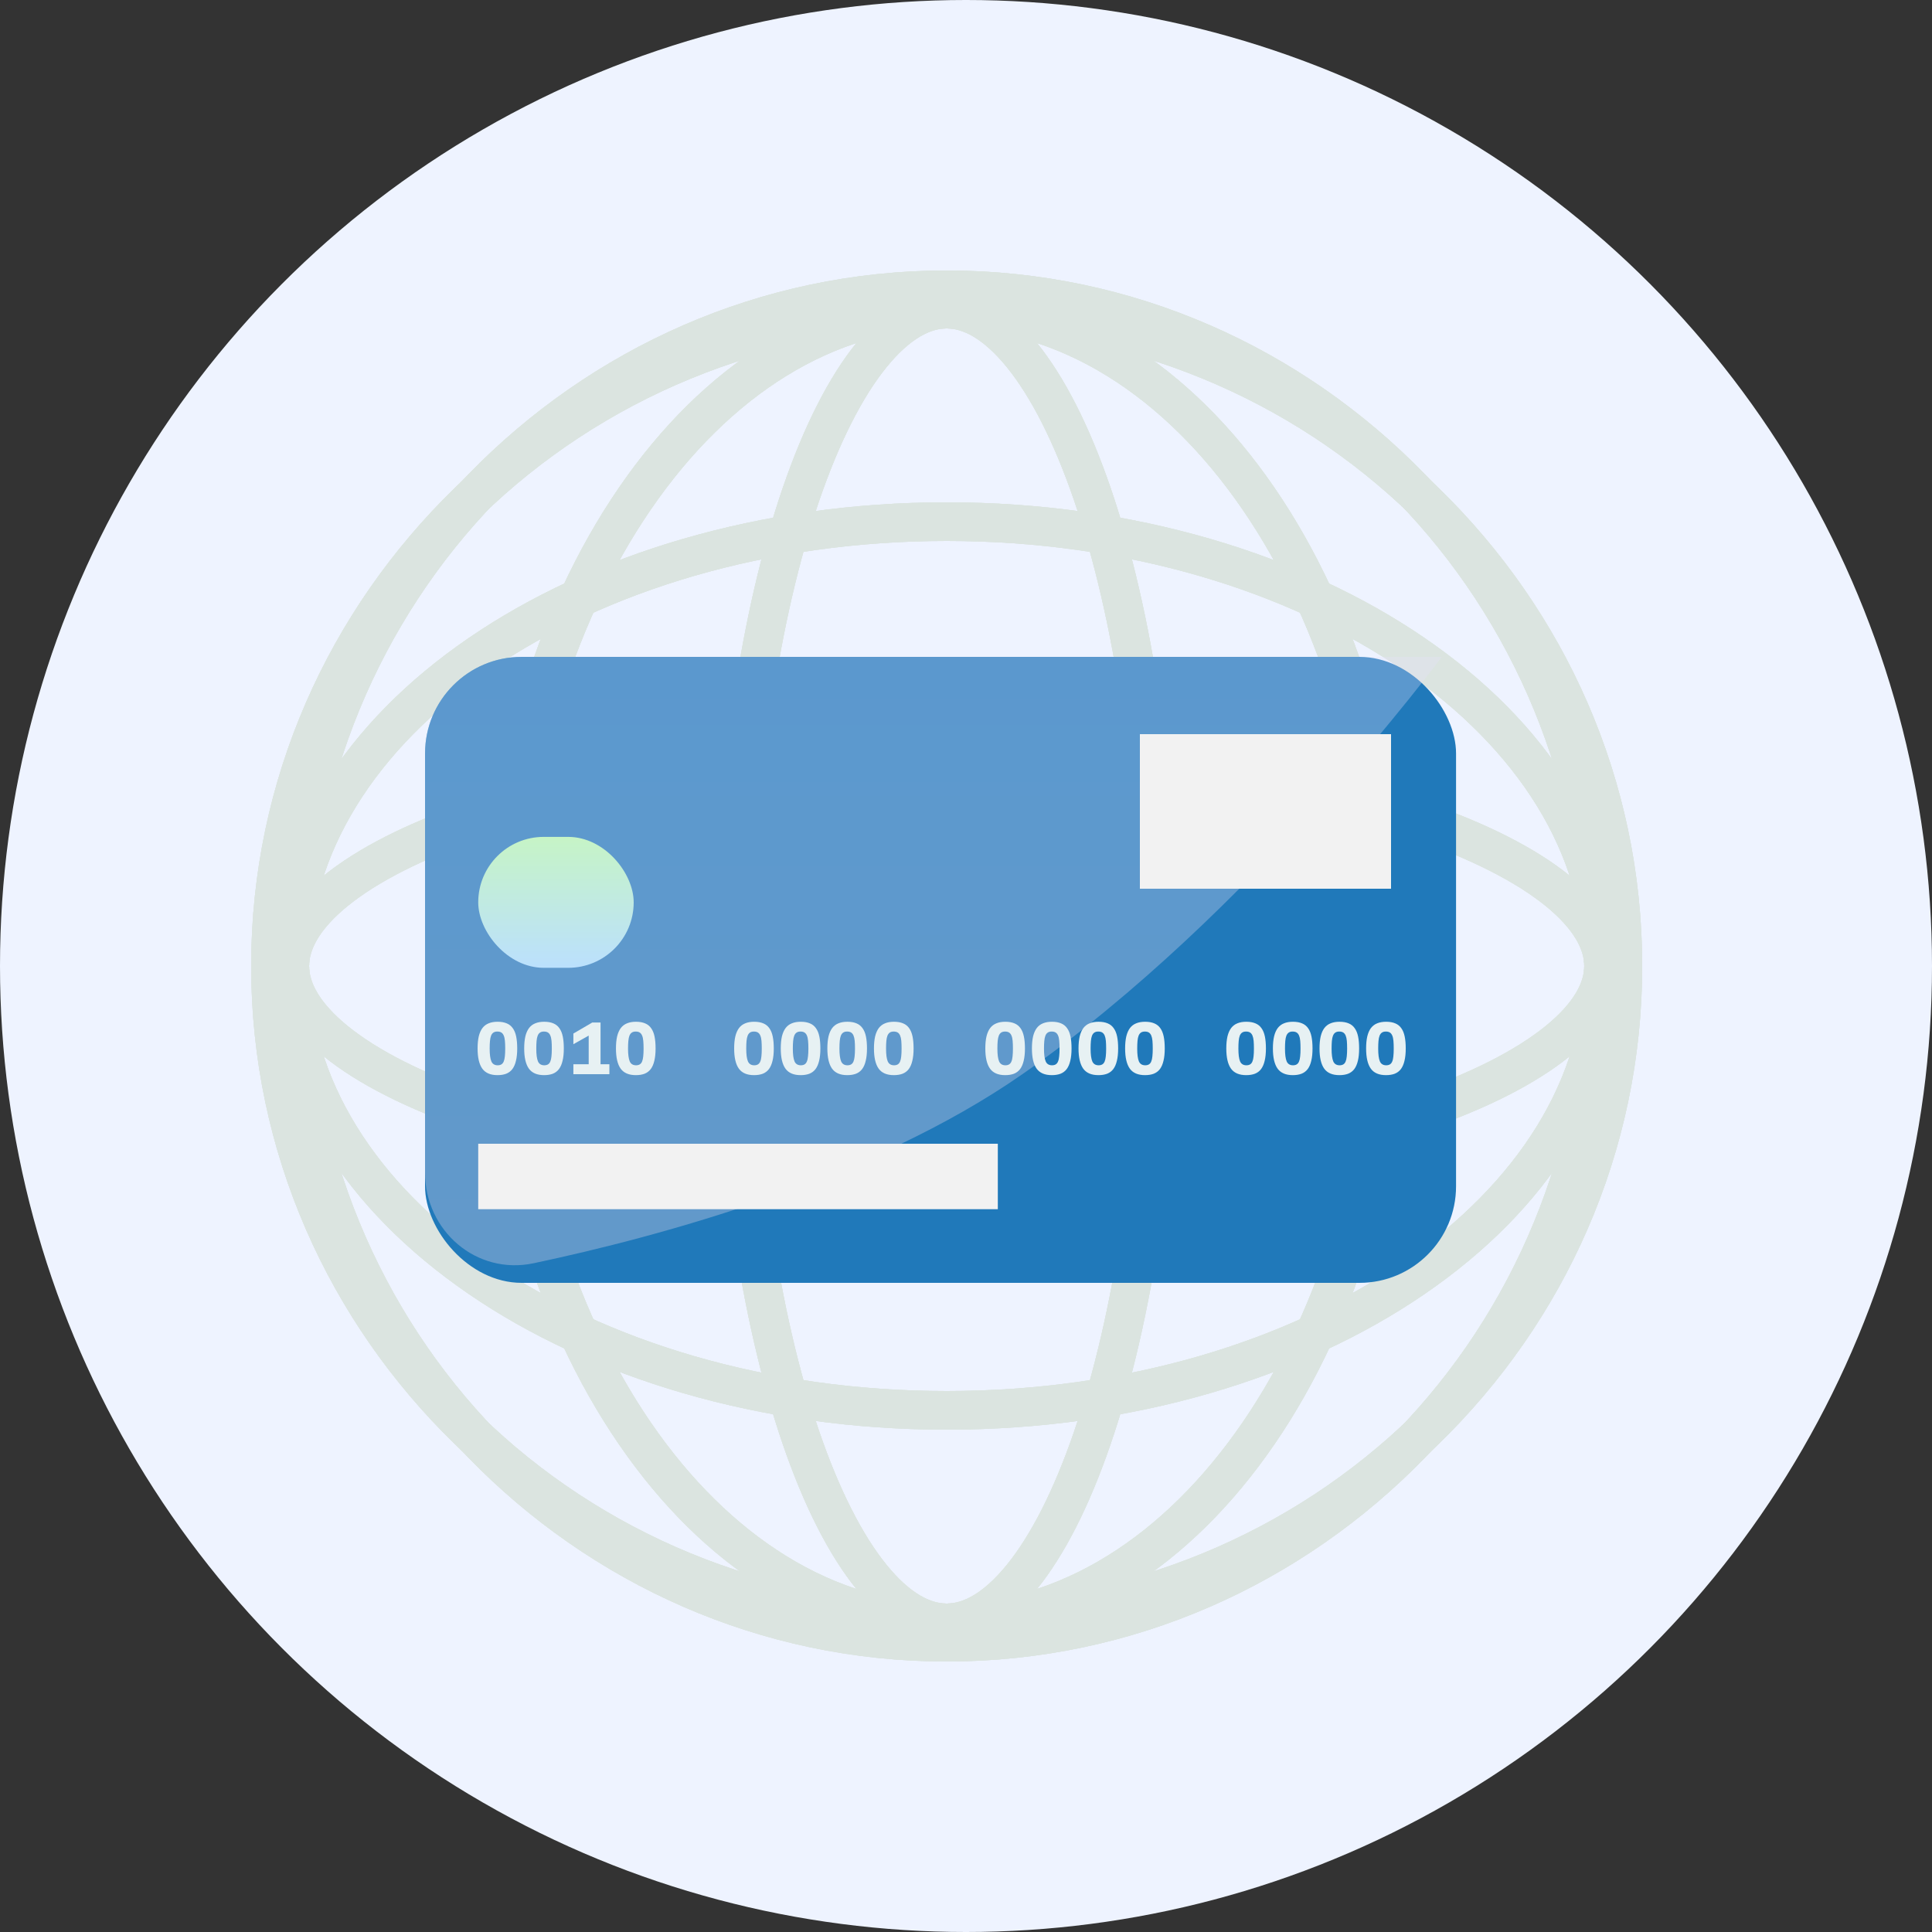 <?xml version="1.0" encoding="UTF-8"?> <svg xmlns="http://www.w3.org/2000/svg" width="100" height="100" viewBox="0 0 100 100" fill="none"><rect x="0" y="0" width="100" height="100" fill="#333333" stroke="none"/> <circle cx="50" cy="50" r="50" fill="#EEF3FF"></circle> <path d="M60 50C60 59.585 58.666 68.22 56.539 74.424C55.474 77.531 54.228 79.974 52.894 81.62C51.553 83.274 50.231 84 49 84C47.769 84 46.447 83.274 45.106 81.62C43.772 79.974 42.526 77.531 41.461 74.424C39.334 68.22 38 59.585 38 50C38 40.415 39.334 31.78 41.461 25.576C42.526 22.469 43.772 20.026 45.106 18.38C46.447 16.726 47.769 16 49 16C50.231 16 51.553 16.726 52.894 18.38C54.228 20.026 55.474 22.469 56.539 25.576C58.666 31.78 60 40.415 60 50Z" stroke="#DBE4E0" stroke-width="2"></path> <path d="M60 50C60 59.585 58.666 68.22 56.539 74.424C55.474 77.531 54.228 79.974 52.894 81.62C51.553 83.274 50.231 84 49 84C47.769 84 46.447 83.274 45.106 81.62C43.772 79.974 42.526 77.531 41.461 74.424C39.334 68.22 38 59.585 38 50C38 40.415 39.334 31.78 41.461 25.576C42.526 22.469 43.772 20.026 45.106 18.38C46.447 16.726 47.769 16 49 16C50.231 16 51.553 16.726 52.894 18.38C54.228 20.026 55.474 22.469 56.539 25.576C58.666 31.78 60 40.415 60 50Z" stroke="#DBE4E0" stroke-width="2"></path> <path d="M60 50C60 59.585 58.666 68.22 56.539 74.424C55.474 77.531 54.228 79.974 52.894 81.62C51.553 83.274 50.231 84 49 84C47.769 84 46.447 83.274 45.106 81.62C43.772 79.974 42.526 77.531 41.461 74.424C39.334 68.22 38 59.585 38 50C38 40.415 39.334 31.78 41.461 25.576C42.526 22.469 43.772 20.026 45.106 18.38C46.447 16.726 47.769 16 49 16C50.231 16 51.553 16.726 52.894 18.38C54.228 20.026 55.474 22.469 56.539 25.576C58.666 31.78 60 40.415 60 50Z" stroke="#DBE4E0" stroke-width="2"></path> <path d="M72 50C72 59.489 69.361 68.036 65.146 74.183C60.928 80.335 55.202 84 49 84C42.798 84 37.072 80.335 32.854 74.183C28.639 68.036 26 59.489 26 50C26 40.511 28.639 31.964 32.854 25.817C37.072 19.665 42.798 16 49 16C55.202 16 60.928 19.665 65.146 25.817C69.361 31.964 72 40.511 72 50Z" stroke="#DBE4E0" stroke-width="2"></path> <path d="M72 50C72 59.489 69.361 68.036 65.146 74.183C60.928 80.335 55.202 84 49 84C42.798 84 37.072 80.335 32.854 74.183C28.639 68.036 26 59.489 26 50C26 40.511 28.639 31.964 32.854 25.817C37.072 19.665 42.798 16 49 16C55.202 16 60.928 19.665 65.146 25.817C69.361 31.964 72 40.511 72 50Z" stroke="#DBE4E0" stroke-width="2"></path> <path d="M72 50C72 59.489 69.361 68.036 65.146 74.183C60.928 80.335 55.202 84 49 84C42.798 84 37.072 80.335 32.854 74.183C28.639 68.036 26 59.489 26 50C26 40.511 28.639 31.964 32.854 25.817C37.072 19.665 42.798 16 49 16C55.202 16 60.928 19.665 65.146 25.817C69.361 31.964 72 40.511 72 50Z" stroke="#DBE4E0" stroke-width="2"></path> <path d="M84 50C84 68.751 68.357 84 49 84C29.643 84 14 68.751 14 50C14 31.249 29.643 16 49 16C68.357 16 84 31.249 84 50Z" stroke="#DBE4E0" stroke-width="2"></path> <path d="M84 50C84 68.751 68.357 84 49 84C29.643 84 14 68.751 14 50C14 31.249 29.643 16 49 16C68.357 16 84 31.249 84 50Z" stroke="#DBE4E0" stroke-width="2"></path> <path d="M84 50C84 68.751 68.357 84 49 84C29.643 84 14 68.751 14 50C14 31.249 29.643 16 49 16C68.357 16 84 31.249 84 50Z" stroke="#DBE4E0" stroke-width="2"></path> <path d="M49 61C39.415 61 30.78 59.666 24.576 57.539C21.469 56.474 19.026 55.228 17.38 53.894C15.726 52.553 15 51.231 15 50C15 48.769 15.726 47.447 17.38 46.106C19.026 44.772 21.469 43.526 24.576 42.461C30.78 40.334 39.415 39 49 39C58.585 39 67.22 40.334 73.424 42.461C76.531 43.526 78.974 44.772 80.62 46.106C82.274 47.447 83 48.769 83 50C83 51.231 82.274 52.553 80.62 53.894C78.974 55.228 76.531 56.474 73.424 57.539C67.22 59.666 58.585 61 49 61Z" stroke="#DBE4E0" stroke-width="2"></path> <path d="M49 61C39.415 61 30.78 59.666 24.576 57.539C21.469 56.474 19.026 55.228 17.38 53.894C15.726 52.553 15 51.231 15 50C15 48.769 15.726 47.447 17.38 46.106C19.026 44.772 21.469 43.526 24.576 42.461C30.78 40.334 39.415 39 49 39C58.585 39 67.22 40.334 73.424 42.461C76.531 43.526 78.974 44.772 80.62 46.106C82.274 47.447 83 48.769 83 50C83 51.231 82.274 52.553 80.62 53.894C78.974 55.228 76.531 56.474 73.424 57.539C67.22 59.666 58.585 61 49 61Z" stroke="#DBE4E0" stroke-width="2"></path> <path d="M49 61C39.415 61 30.78 59.666 24.576 57.539C21.469 56.474 19.026 55.228 17.38 53.894C15.726 52.553 15 51.231 15 50C15 48.769 15.726 47.447 17.38 46.106C19.026 44.772 21.469 43.526 24.576 42.461C30.78 40.334 39.415 39 49 39C58.585 39 67.22 40.334 73.424 42.461C76.531 43.526 78.974 44.772 80.62 46.106C82.274 47.447 83 48.769 83 50C83 51.231 82.274 52.553 80.62 53.894C78.974 55.228 76.531 56.474 73.424 57.539C67.22 59.666 58.585 61 49 61Z" stroke="#DBE4E0" stroke-width="2"></path> <path d="M49 73C39.511 73 30.964 70.361 24.817 66.146C18.665 61.928 15 56.202 15 50C15 43.798 18.665 38.072 24.817 33.854C30.964 29.639 39.511 27 49 27C58.489 27 67.036 29.639 73.183 33.854C79.335 38.072 83 43.798 83 50C83 56.202 79.335 61.928 73.183 66.146C67.036 70.361 58.489 73 49 73Z" stroke="#DBE4E0" stroke-width="2"></path> <path d="M49 73C39.511 73 30.964 70.361 24.817 66.146C18.665 61.928 15 56.202 15 50C15 43.798 18.665 38.072 24.817 33.854C30.964 29.639 39.511 27 49 27C58.489 27 67.036 29.639 73.183 33.854C79.335 38.072 83 43.798 83 50C83 56.202 79.335 61.928 73.183 66.146C67.036 70.361 58.489 73 49 73Z" stroke="#DBE4E0" stroke-width="2"></path> <path d="M49 73C39.511 73 30.964 70.361 24.817 66.146C18.665 61.928 15 56.202 15 50C15 43.798 18.665 38.072 24.817 33.854C30.964 29.639 39.511 27 49 27C58.489 27 67.036 29.639 73.183 33.854C79.335 38.072 83 43.798 83 50C83 56.202 79.335 61.928 73.183 66.146C67.036 70.361 58.489 73 49 73Z" stroke="#DBE4E0" stroke-width="2"></path> <path d="M49 85C30.249 85 15 69.357 15 50C15 30.643 30.249 15 49 15C67.751 15 83 30.643 83 50C83 69.357 67.751 85 49 85Z" stroke="#DBE4E0" stroke-width="2"></path> <path d="M49 85C30.249 85 15 69.357 15 50C15 30.643 30.249 15 49 15C67.751 15 83 30.643 83 50C83 69.357 67.751 85 49 85Z" stroke="#DBE4E0" stroke-width="2"></path> <path d="M49 85C30.249 85 15 69.357 15 50C15 30.643 30.249 15 49 15C67.751 15 83 30.643 83 50C83 69.357 67.751 85 49 85Z" stroke="#DBE4E0" stroke-width="2"></path> <rect x="22" y="34" width="53.365" height="32.4" rx="5" fill="#2079BA"></rect> <path opacity="0.3" d="M22 39C22 36.239 24.239 34 27 34H74.624C74.624 34 64.777 47.341 52.918 55.6C45.106 61.04 34.171 63.999 27.617 65.386C24.658 66.011 22 63.713 22 60.689V39Z" fill="url(#paint0_linear)"></path> <rect x="24.753" y="43.317" width="8.047" height="6.777" rx="3.388" fill="url(#paint1_linear)"></rect> <rect x="24.753" y="59.2" width="26.894" height="3.388" fill="#F2F2F2"></rect> <rect x="59" y="38" width="13" height="8" fill="#F2F2F2"></rect> <path d="M24.72 54.269C24.72 54.026 24.741 53.816 24.781 53.641C24.824 53.465 24.888 53.322 24.972 53.21C25.058 53.098 25.166 53.017 25.296 52.966C25.425 52.912 25.579 52.886 25.757 52.886C25.942 52.886 26.1 52.914 26.23 52.97C26.359 53.023 26.463 53.107 26.542 53.221C26.624 53.333 26.682 53.477 26.718 53.652C26.753 53.825 26.771 54.031 26.771 54.269C26.771 54.519 26.749 54.731 26.706 54.906C26.666 55.081 26.603 55.225 26.519 55.337C26.436 55.446 26.329 55.526 26.199 55.577C26.072 55.625 25.922 55.649 25.749 55.649C25.389 55.649 25.127 55.538 24.964 55.314C24.802 55.088 24.72 54.739 24.72 54.269ZM25.345 54.277C25.345 54.579 25.375 54.799 25.433 54.937C25.491 55.071 25.601 55.139 25.761 55.139C25.837 55.139 25.901 55.123 25.951 55.093C26.002 55.062 26.042 55.014 26.07 54.948C26.1 54.879 26.12 54.79 26.131 54.681C26.143 54.572 26.15 54.438 26.15 54.281C26.15 54.121 26.145 53.985 26.134 53.873C26.124 53.761 26.104 53.67 26.073 53.599C26.043 53.527 26.001 53.475 25.948 53.442C25.894 53.409 25.826 53.393 25.742 53.393C25.658 53.393 25.591 53.41 25.54 53.446C25.489 53.479 25.448 53.532 25.418 53.606C25.39 53.677 25.371 53.769 25.361 53.881C25.35 53.992 25.345 54.125 25.345 54.277Z" fill="#E7F1F3"></path> <path d="M27.132 54.269C27.132 54.026 27.153 53.816 27.193 53.641C27.236 53.465 27.3 53.322 27.384 53.21C27.47 53.098 27.578 53.017 27.708 52.966C27.837 52.912 27.991 52.886 28.169 52.886C28.355 52.886 28.512 52.914 28.642 52.97C28.771 53.023 28.876 53.107 28.954 53.221C29.036 53.333 29.094 53.477 29.13 53.652C29.165 53.825 29.183 54.031 29.183 54.269C29.183 54.519 29.162 54.731 29.118 54.906C29.078 55.081 29.015 55.225 28.931 55.337C28.848 55.446 28.741 55.526 28.611 55.577C28.484 55.625 28.334 55.649 28.162 55.649C27.801 55.649 27.539 55.538 27.376 55.314C27.214 55.088 27.132 54.739 27.132 54.269ZM27.758 54.277C27.758 54.579 27.787 54.799 27.845 54.937C27.904 55.071 28.013 55.139 28.173 55.139C28.249 55.139 28.313 55.123 28.364 55.093C28.414 55.062 28.454 55.014 28.482 54.948C28.512 54.879 28.533 54.79 28.543 54.681C28.555 54.572 28.562 54.438 28.562 54.281C28.562 54.121 28.557 53.985 28.547 53.873C28.536 53.761 28.516 53.67 28.485 53.599C28.455 53.527 28.413 53.475 28.36 53.442C28.306 53.409 28.238 53.393 28.154 53.393C28.07 53.393 28.003 53.41 27.952 53.446C27.901 53.479 27.86 53.532 27.83 53.606C27.802 53.677 27.783 53.769 27.773 53.881C27.763 53.992 27.758 54.125 27.758 54.277Z" fill="#E7F1F3"></path> <path d="M29.678 55.085H30.471V53.602L29.678 54.048V53.496L30.657 52.924H31.084V55.085H31.542V55.6H29.678V55.085Z" fill="#E7F1F3"></path> <path d="M31.882 54.269C31.882 54.026 31.902 53.816 31.943 53.641C31.986 53.465 32.05 53.322 32.134 53.21C32.22 53.098 32.328 53.017 32.458 52.966C32.587 52.912 32.741 52.886 32.919 52.886C33.105 52.886 33.262 52.914 33.392 52.97C33.521 53.023 33.626 53.107 33.704 53.221C33.785 53.333 33.844 53.477 33.88 53.652C33.915 53.825 33.933 54.031 33.933 54.269C33.933 54.519 33.911 54.731 33.868 54.906C33.828 55.081 33.765 55.225 33.681 55.337C33.597 55.446 33.491 55.526 33.361 55.577C33.234 55.625 33.084 55.649 32.911 55.649C32.55 55.649 32.289 55.538 32.126 55.314C31.963 55.088 31.882 54.739 31.882 54.269ZM32.507 54.277C32.507 54.579 32.537 54.799 32.595 54.937C32.653 55.071 32.763 55.139 32.923 55.139C32.999 55.139 33.063 55.123 33.113 55.093C33.164 55.062 33.204 55.014 33.232 54.948C33.262 54.879 33.282 54.79 33.293 54.681C33.305 54.572 33.312 54.438 33.312 54.281C33.312 54.121 33.306 53.985 33.296 53.873C33.286 53.761 33.266 53.67 33.235 53.599C33.205 53.527 33.163 53.475 33.11 53.442C33.056 53.409 32.988 53.393 32.904 53.393C32.82 53.393 32.753 53.41 32.702 53.446C32.651 53.479 32.61 53.532 32.58 53.606C32.552 53.677 32.533 53.769 32.523 53.881C32.512 53.992 32.507 54.125 32.507 54.277Z" fill="#E7F1F3"></path> <path d="M63.473 54.269C63.473 54.026 63.494 53.816 63.534 53.641C63.578 53.465 63.641 53.322 63.725 53.21C63.811 53.098 63.919 53.017 64.049 52.966C64.179 52.912 64.332 52.886 64.51 52.886C64.696 52.886 64.853 52.914 64.983 52.97C65.112 53.023 65.217 53.107 65.295 53.221C65.377 53.333 65.435 53.477 65.471 53.652C65.506 53.825 65.524 54.031 65.524 54.269C65.524 54.519 65.502 54.731 65.459 54.906C65.419 55.081 65.356 55.225 65.272 55.337C65.189 55.446 65.082 55.526 64.952 55.577C64.825 55.625 64.675 55.649 64.503 55.649C64.142 55.649 63.88 55.538 63.717 55.314C63.555 55.088 63.473 54.739 63.473 54.269ZM64.099 54.277C64.099 54.579 64.128 54.799 64.186 54.937C64.245 55.071 64.354 55.139 64.514 55.139C64.59 55.139 64.654 55.123 64.705 55.093C64.755 55.062 64.795 55.014 64.823 54.948C64.853 54.879 64.874 54.79 64.884 54.681C64.897 54.572 64.903 54.438 64.903 54.281C64.903 54.121 64.898 53.985 64.888 53.873C64.877 53.761 64.857 53.67 64.827 53.599C64.796 53.527 64.754 53.475 64.701 53.442C64.647 53.409 64.579 53.393 64.495 53.393C64.411 53.393 64.344 53.41 64.293 53.446C64.242 53.479 64.201 53.532 64.171 53.606C64.143 53.677 64.124 53.769 64.114 53.881C64.104 53.992 64.099 54.125 64.099 54.277Z" fill="#E7F1F3"></path> <path d="M65.885 54.269C65.885 54.026 65.906 53.816 65.947 53.641C65.99 53.465 66.053 53.322 66.137 53.21C66.224 53.098 66.332 53.017 66.461 52.966C66.591 52.912 66.745 52.886 66.922 52.886C67.108 52.886 67.265 52.914 67.395 52.97C67.525 53.023 67.629 53.107 67.708 53.221C67.789 53.333 67.847 53.477 67.883 53.652C67.918 53.825 67.936 54.031 67.936 54.269C67.936 54.519 67.915 54.731 67.871 54.906C67.831 55.081 67.769 55.225 67.685 55.337C67.601 55.446 67.494 55.526 67.365 55.577C67.237 55.625 67.088 55.649 66.915 55.649C66.554 55.649 66.292 55.538 66.129 55.314C65.967 55.088 65.885 54.739 65.885 54.269ZM66.511 54.277C66.511 54.579 66.54 54.799 66.598 54.937C66.657 55.071 66.766 55.139 66.926 55.139C67.002 55.139 67.066 55.123 67.117 55.093C67.168 55.062 67.207 55.014 67.235 54.948C67.265 54.879 67.286 54.79 67.296 54.681C67.309 54.572 67.315 54.438 67.315 54.281C67.315 54.121 67.31 53.985 67.3 53.873C67.29 53.761 67.269 53.67 67.239 53.599C67.208 53.527 67.166 53.475 67.113 53.442C67.06 53.409 66.991 53.393 66.907 53.393C66.823 53.393 66.756 53.41 66.705 53.446C66.654 53.479 66.614 53.532 66.583 53.606C66.555 53.677 66.536 53.769 66.526 53.881C66.516 53.992 66.511 54.125 66.511 54.277Z" fill="#E7F1F3"></path> <path d="M68.298 54.269C68.298 54.026 68.318 53.816 68.359 53.641C68.402 53.465 68.465 53.322 68.549 53.21C68.636 53.098 68.744 53.017 68.873 52.966C69.003 52.912 69.157 52.886 69.335 52.886C69.52 52.886 69.677 52.914 69.807 52.97C69.937 53.023 70.041 53.107 70.12 53.221C70.201 53.333 70.26 53.477 70.295 53.652C70.331 53.825 70.348 54.031 70.348 54.269C70.348 54.519 70.327 54.731 70.284 54.906C70.243 55.081 70.181 55.225 70.097 55.337C70.013 55.446 69.906 55.526 69.777 55.577C69.65 55.625 69.5 55.649 69.327 55.649C68.966 55.649 68.704 55.538 68.542 55.314C68.379 55.088 68.298 54.739 68.298 54.269ZM68.923 54.277C68.923 54.579 68.952 54.799 69.01 54.937C69.069 55.071 69.178 55.139 69.338 55.139C69.415 55.139 69.478 55.123 69.529 55.093C69.58 55.062 69.619 55.014 69.647 54.948C69.677 54.879 69.698 54.79 69.708 54.681C69.721 54.572 69.727 54.438 69.727 54.281C69.727 54.121 69.722 53.985 69.712 53.873C69.702 53.761 69.681 53.67 69.651 53.599C69.62 53.527 69.578 53.475 69.525 53.442C69.472 53.409 69.403 53.393 69.319 53.393C69.235 53.393 69.168 53.41 69.117 53.446C69.066 53.479 69.026 53.532 68.995 53.606C68.967 53.677 68.948 53.769 68.938 53.881C68.928 53.992 68.923 54.125 68.923 54.277Z" fill="#E7F1F3"></path> <path d="M70.71 54.269C70.71 54.026 70.73 53.816 70.771 53.641C70.814 53.465 70.877 53.322 70.961 53.21C71.048 53.098 71.156 53.017 71.285 52.966C71.415 52.912 71.569 52.886 71.747 52.886C71.932 52.886 72.09 52.914 72.219 52.97C72.349 53.023 72.453 53.107 72.532 53.221C72.613 53.333 72.672 53.477 72.707 53.652C72.743 53.825 72.761 54.031 72.761 54.269C72.761 54.519 72.739 54.731 72.696 54.906C72.655 55.081 72.593 55.225 72.509 55.337C72.425 55.446 72.318 55.526 72.189 55.577C72.062 55.625 71.912 55.649 71.739 55.649C71.378 55.649 71.116 55.538 70.954 55.314C70.791 55.088 70.71 54.739 70.71 54.269ZM71.335 54.277C71.335 54.579 71.364 54.799 71.423 54.937C71.481 55.071 71.59 55.139 71.75 55.139C71.827 55.139 71.89 55.123 71.941 55.093C71.992 55.062 72.031 55.014 72.059 54.948C72.09 54.879 72.11 54.79 72.12 54.681C72.133 54.572 72.139 54.438 72.139 54.281C72.139 54.121 72.134 53.985 72.124 53.873C72.114 53.761 72.094 53.67 72.063 53.599C72.032 53.527 71.991 53.475 71.937 53.442C71.884 53.409 71.815 53.393 71.731 53.393C71.647 53.393 71.58 53.41 71.529 53.446C71.478 53.479 71.438 53.532 71.407 53.606C71.379 53.677 71.36 53.769 71.35 53.881C71.34 53.992 71.335 54.125 71.335 54.277Z" fill="#E7F1F3"></path> <path d="M51 54.269C51 54.026 51.02 53.816 51.061 53.641C51.104 53.465 51.168 53.322 51.252 53.21C51.338 53.098 51.446 53.017 51.576 52.966C51.705 52.912 51.859 52.886 52.037 52.886C52.222 52.886 52.38 52.914 52.51 52.97C52.639 53.023 52.743 53.107 52.822 53.221C52.903 53.333 52.962 53.477 52.997 53.652C53.033 53.825 53.051 54.031 53.051 54.269C53.051 54.519 53.029 54.731 52.986 54.906C52.945 55.081 52.883 55.225 52.799 55.337C52.715 55.446 52.609 55.526 52.479 55.577C52.352 55.625 52.202 55.649 52.029 55.649C51.668 55.649 51.407 55.538 51.244 55.314C51.081 55.088 51 54.739 51 54.269ZM51.625 54.277C51.625 54.579 51.654 54.799 51.713 54.937C51.771 55.071 51.88 55.139 52.041 55.139C52.117 55.139 52.18 55.123 52.231 55.093C52.282 55.062 52.321 55.014 52.349 54.948C52.38 54.879 52.4 54.79 52.41 54.681C52.423 54.572 52.429 54.438 52.429 54.281C52.429 54.121 52.424 53.985 52.414 53.873C52.404 53.761 52.384 53.67 52.353 53.599C52.323 53.527 52.281 53.475 52.227 53.442C52.174 53.409 52.105 53.393 52.022 53.393C51.938 53.393 51.87 53.41 51.819 53.446C51.769 53.479 51.728 53.532 51.698 53.606C51.67 53.677 51.651 53.769 51.64 53.881C51.63 53.992 51.625 54.125 51.625 54.277Z" fill="#E7F1F3"></path> <path d="M53.412 54.269C53.412 54.026 53.432 53.816 53.473 53.641C53.516 53.465 53.58 53.322 53.664 53.21C53.75 53.098 53.858 53.017 53.988 52.966C54.117 52.912 54.271 52.886 54.449 52.886C54.635 52.886 54.792 52.914 54.922 52.97C55.051 53.023 55.155 53.107 55.234 53.221C55.316 53.333 55.374 53.477 55.41 53.652C55.445 53.825 55.463 54.031 55.463 54.269C55.463 54.519 55.441 54.731 55.398 54.906C55.357 55.081 55.295 55.225 55.211 55.337C55.127 55.446 55.021 55.526 54.891 55.577C54.764 55.625 54.614 55.649 54.441 55.649C54.081 55.649 53.819 55.538 53.656 55.314C53.493 55.088 53.412 54.739 53.412 54.269ZM54.037 54.277C54.037 54.579 54.066 54.799 54.125 54.937C54.183 55.071 54.293 55.139 54.453 55.139C54.529 55.139 54.593 55.123 54.643 55.093C54.694 55.062 54.734 55.014 54.761 54.948C54.792 54.879 54.812 54.79 54.822 54.681C54.835 54.572 54.842 54.438 54.842 54.281C54.842 54.121 54.837 53.985 54.826 53.873C54.816 53.761 54.796 53.67 54.765 53.599C54.735 53.527 54.693 53.475 54.639 53.442C54.586 53.409 54.518 53.393 54.434 53.393C54.35 53.393 54.282 53.41 54.232 53.446C54.181 53.479 54.14 53.532 54.11 53.606C54.082 53.677 54.063 53.769 54.053 53.881C54.042 53.992 54.037 54.125 54.037 54.277Z" fill="#E7F1F3"></path> <path d="M55.824 54.269C55.824 54.026 55.845 53.816 55.885 53.641C55.928 53.465 55.992 53.322 56.076 53.21C56.162 53.098 56.27 53.017 56.4 52.966C56.529 52.912 56.683 52.886 56.861 52.886C57.047 52.886 57.204 52.914 57.334 52.97C57.463 53.023 57.568 53.107 57.646 53.221C57.728 53.333 57.786 53.477 57.822 53.652C57.857 53.825 57.875 54.031 57.875 54.269C57.875 54.519 57.853 54.731 57.81 54.906C57.77 55.081 57.707 55.225 57.623 55.337C57.54 55.446 57.433 55.526 57.303 55.577C57.176 55.625 57.026 55.649 56.853 55.649C56.493 55.649 56.231 55.538 56.068 55.314C55.906 55.088 55.824 54.739 55.824 54.269ZM56.449 54.277C56.449 54.579 56.479 54.799 56.537 54.937C56.596 55.071 56.705 55.139 56.865 55.139C56.941 55.139 57.005 55.123 57.056 55.093C57.106 55.062 57.146 55.014 57.174 54.948C57.204 54.879 57.224 54.79 57.235 54.681C57.247 54.572 57.254 54.438 57.254 54.281C57.254 54.121 57.249 53.985 57.239 53.873C57.228 53.761 57.208 53.67 57.178 53.599C57.147 53.527 57.105 53.475 57.052 53.442C56.998 53.409 56.93 53.393 56.846 53.393C56.762 53.393 56.695 53.41 56.644 53.446C56.593 53.479 56.552 53.532 56.522 53.606C56.494 53.677 56.475 53.769 56.465 53.881C56.455 53.992 56.449 54.125 56.449 54.277Z" fill="#E7F1F3"></path> <path d="M58.236 54.269C58.236 54.026 58.257 53.816 58.297 53.641C58.341 53.465 58.404 53.322 58.488 53.21C58.574 53.098 58.682 53.017 58.812 52.966C58.942 52.912 59.095 52.886 59.273 52.886C59.459 52.886 59.616 52.914 59.746 52.97C59.876 53.023 59.98 53.107 60.059 53.221C60.14 53.333 60.198 53.477 60.234 53.652C60.269 53.825 60.287 54.031 60.287 54.269C60.287 54.519 60.266 54.731 60.222 54.906C60.182 55.081 60.119 55.225 60.036 55.337C59.952 55.446 59.845 55.526 59.715 55.577C59.588 55.625 59.438 55.649 59.266 55.649C58.905 55.649 58.643 55.538 58.48 55.314C58.318 55.088 58.236 54.739 58.236 54.269ZM58.862 54.277C58.862 54.579 58.891 54.799 58.949 54.937C59.008 55.071 59.117 55.139 59.277 55.139C59.353 55.139 59.417 55.123 59.468 55.093C59.519 55.062 59.558 55.014 59.586 54.948C59.616 54.879 59.637 54.79 59.647 54.681C59.66 54.572 59.666 54.438 59.666 54.281C59.666 54.121 59.661 53.985 59.651 53.873C59.64 53.761 59.62 53.67 59.59 53.599C59.559 53.527 59.517 53.475 59.464 53.442C59.41 53.409 59.342 53.393 59.258 53.393C59.174 53.393 59.107 53.41 59.056 53.446C59.005 53.479 58.965 53.532 58.934 53.606C58.906 53.677 58.887 53.769 58.877 53.881C58.867 53.992 58.862 54.125 58.862 54.277Z" fill="#E7F1F3"></path> <path d="M38 54.269C38 54.026 38.02 53.816 38.061 53.641C38.104 53.465 38.168 53.322 38.252 53.21C38.338 53.098 38.446 53.017 38.576 52.966C38.705 52.912 38.859 52.886 39.037 52.886C39.222 52.886 39.38 52.914 39.51 52.97C39.639 53.023 39.743 53.107 39.822 53.221C39.903 53.333 39.962 53.477 39.997 53.652C40.033 53.825 40.051 54.031 40.051 54.269C40.051 54.519 40.029 54.731 39.986 54.906C39.945 55.081 39.883 55.225 39.799 55.337C39.715 55.446 39.609 55.526 39.479 55.577C39.352 55.625 39.202 55.649 39.029 55.649C38.668 55.649 38.407 55.538 38.244 55.314C38.081 55.088 38 54.739 38 54.269ZM38.625 54.277C38.625 54.579 38.654 54.799 38.713 54.937C38.771 55.071 38.88 55.139 39.041 55.139C39.117 55.139 39.18 55.123 39.231 55.093C39.282 55.062 39.321 55.014 39.349 54.948C39.38 54.879 39.4 54.79 39.41 54.681C39.423 54.572 39.429 54.438 39.429 54.281C39.429 54.121 39.424 53.985 39.414 53.873C39.404 53.761 39.384 53.67 39.353 53.599C39.323 53.527 39.281 53.475 39.227 53.442C39.174 53.409 39.105 53.393 39.022 53.393C38.938 53.393 38.87 53.41 38.819 53.446C38.769 53.479 38.728 53.532 38.698 53.606C38.67 53.677 38.651 53.769 38.64 53.881C38.63 53.992 38.625 54.125 38.625 54.277Z" fill="#E7F1F3"></path> <path d="M40.412 54.269C40.412 54.026 40.432 53.816 40.473 53.641C40.516 53.465 40.58 53.322 40.664 53.21C40.75 53.098 40.858 53.017 40.988 52.966C41.117 52.912 41.271 52.886 41.449 52.886C41.635 52.886 41.792 52.914 41.922 52.97C42.051 53.023 42.155 53.107 42.234 53.221C42.316 53.333 42.374 53.477 42.41 53.652C42.445 53.825 42.463 54.031 42.463 54.269C42.463 54.519 42.441 54.731 42.398 54.906C42.357 55.081 42.295 55.225 42.211 55.337C42.127 55.446 42.021 55.526 41.891 55.577C41.764 55.625 41.614 55.649 41.441 55.649C41.081 55.649 40.819 55.538 40.656 55.314C40.493 55.088 40.412 54.739 40.412 54.269ZM41.037 54.277C41.037 54.579 41.066 54.799 41.125 54.937C41.183 55.071 41.293 55.139 41.453 55.139C41.529 55.139 41.593 55.123 41.643 55.093C41.694 55.062 41.734 55.014 41.761 54.948C41.792 54.879 41.812 54.79 41.822 54.681C41.835 54.572 41.842 54.438 41.842 54.281C41.842 54.121 41.837 53.985 41.826 53.873C41.816 53.761 41.796 53.67 41.765 53.599C41.735 53.527 41.693 53.475 41.639 53.442C41.586 53.409 41.518 53.393 41.434 53.393C41.35 53.393 41.282 53.41 41.232 53.446C41.181 53.479 41.14 53.532 41.11 53.606C41.082 53.677 41.063 53.769 41.053 53.881C41.042 53.992 41.037 54.125 41.037 54.277Z" fill="#E7F1F3"></path> <path d="M42.824 54.269C42.824 54.026 42.845 53.816 42.885 53.641C42.928 53.465 42.992 53.322 43.076 53.21C43.162 53.098 43.27 53.017 43.4 52.966C43.529 52.912 43.683 52.886 43.861 52.886C44.047 52.886 44.204 52.914 44.334 52.97C44.463 53.023 44.568 53.107 44.646 53.221C44.728 53.333 44.786 53.477 44.822 53.652C44.857 53.825 44.875 54.031 44.875 54.269C44.875 54.519 44.853 54.731 44.81 54.906C44.77 55.081 44.707 55.225 44.623 55.337C44.54 55.446 44.433 55.526 44.303 55.577C44.176 55.625 44.026 55.649 43.853 55.649C43.493 55.649 43.231 55.538 43.068 55.314C42.906 55.088 42.824 54.739 42.824 54.269ZM43.449 54.277C43.449 54.579 43.479 54.799 43.537 54.937C43.596 55.071 43.705 55.139 43.865 55.139C43.941 55.139 44.005 55.123 44.056 55.093C44.106 55.062 44.146 55.014 44.174 54.948C44.204 54.879 44.224 54.79 44.235 54.681C44.247 54.572 44.254 54.438 44.254 54.281C44.254 54.121 44.249 53.985 44.239 53.873C44.228 53.761 44.208 53.67 44.178 53.599C44.147 53.527 44.105 53.475 44.052 53.442C43.998 53.409 43.93 53.393 43.846 53.393C43.762 53.393 43.695 53.41 43.644 53.446C43.593 53.479 43.552 53.532 43.522 53.606C43.494 53.677 43.475 53.769 43.465 53.881C43.455 53.992 43.449 54.125 43.449 54.277Z" fill="#E7F1F3"></path> <path d="M45.236 54.269C45.236 54.026 45.257 53.816 45.297 53.641C45.341 53.465 45.404 53.322 45.488 53.21C45.574 53.098 45.682 53.017 45.812 52.966C45.942 52.912 46.095 52.886 46.273 52.886C46.459 52.886 46.616 52.914 46.746 52.97C46.876 53.023 46.98 53.107 47.059 53.221C47.14 53.333 47.198 53.477 47.234 53.652C47.269 53.825 47.287 54.031 47.287 54.269C47.287 54.519 47.266 54.731 47.222 54.906C47.182 55.081 47.119 55.225 47.036 55.337C46.952 55.446 46.845 55.526 46.715 55.577C46.588 55.625 46.438 55.649 46.266 55.649C45.905 55.649 45.643 55.538 45.48 55.314C45.318 55.088 45.236 54.739 45.236 54.269ZM45.862 54.277C45.862 54.579 45.891 54.799 45.949 54.937C46.008 55.071 46.117 55.139 46.277 55.139C46.353 55.139 46.417 55.123 46.468 55.093C46.519 55.062 46.558 55.014 46.586 54.948C46.616 54.879 46.637 54.79 46.647 54.681C46.66 54.572 46.666 54.438 46.666 54.281C46.666 54.121 46.661 53.985 46.651 53.873C46.64 53.761 46.62 53.67 46.59 53.599C46.559 53.527 46.517 53.475 46.464 53.442C46.41 53.409 46.342 53.393 46.258 53.393C46.174 53.393 46.107 53.41 46.056 53.446C46.005 53.479 45.965 53.532 45.934 53.606C45.906 53.677 45.887 53.769 45.877 53.881C45.867 53.992 45.862 54.125 45.862 54.277Z" fill="#E7F1F3"></path> <defs> <linearGradient id="paint0_linear" x1="48.312" y1="34" x2="48.312" y2="66.4" gradientUnits="userSpaceOnUse"> <stop stop-color="#E6E4FF"></stop> <stop offset="1" stop-color="#FFE7F0"></stop> </linearGradient> <linearGradient id="paint1_linear" x1="28.776" y1="43.317" x2="28.776" y2="50.094" gradientUnits="userSpaceOnUse"> <stop stop-color="#C6F4C6"></stop> <stop offset="1" stop-color="#BBE0FD"></stop> </linearGradient> </defs> </svg> 